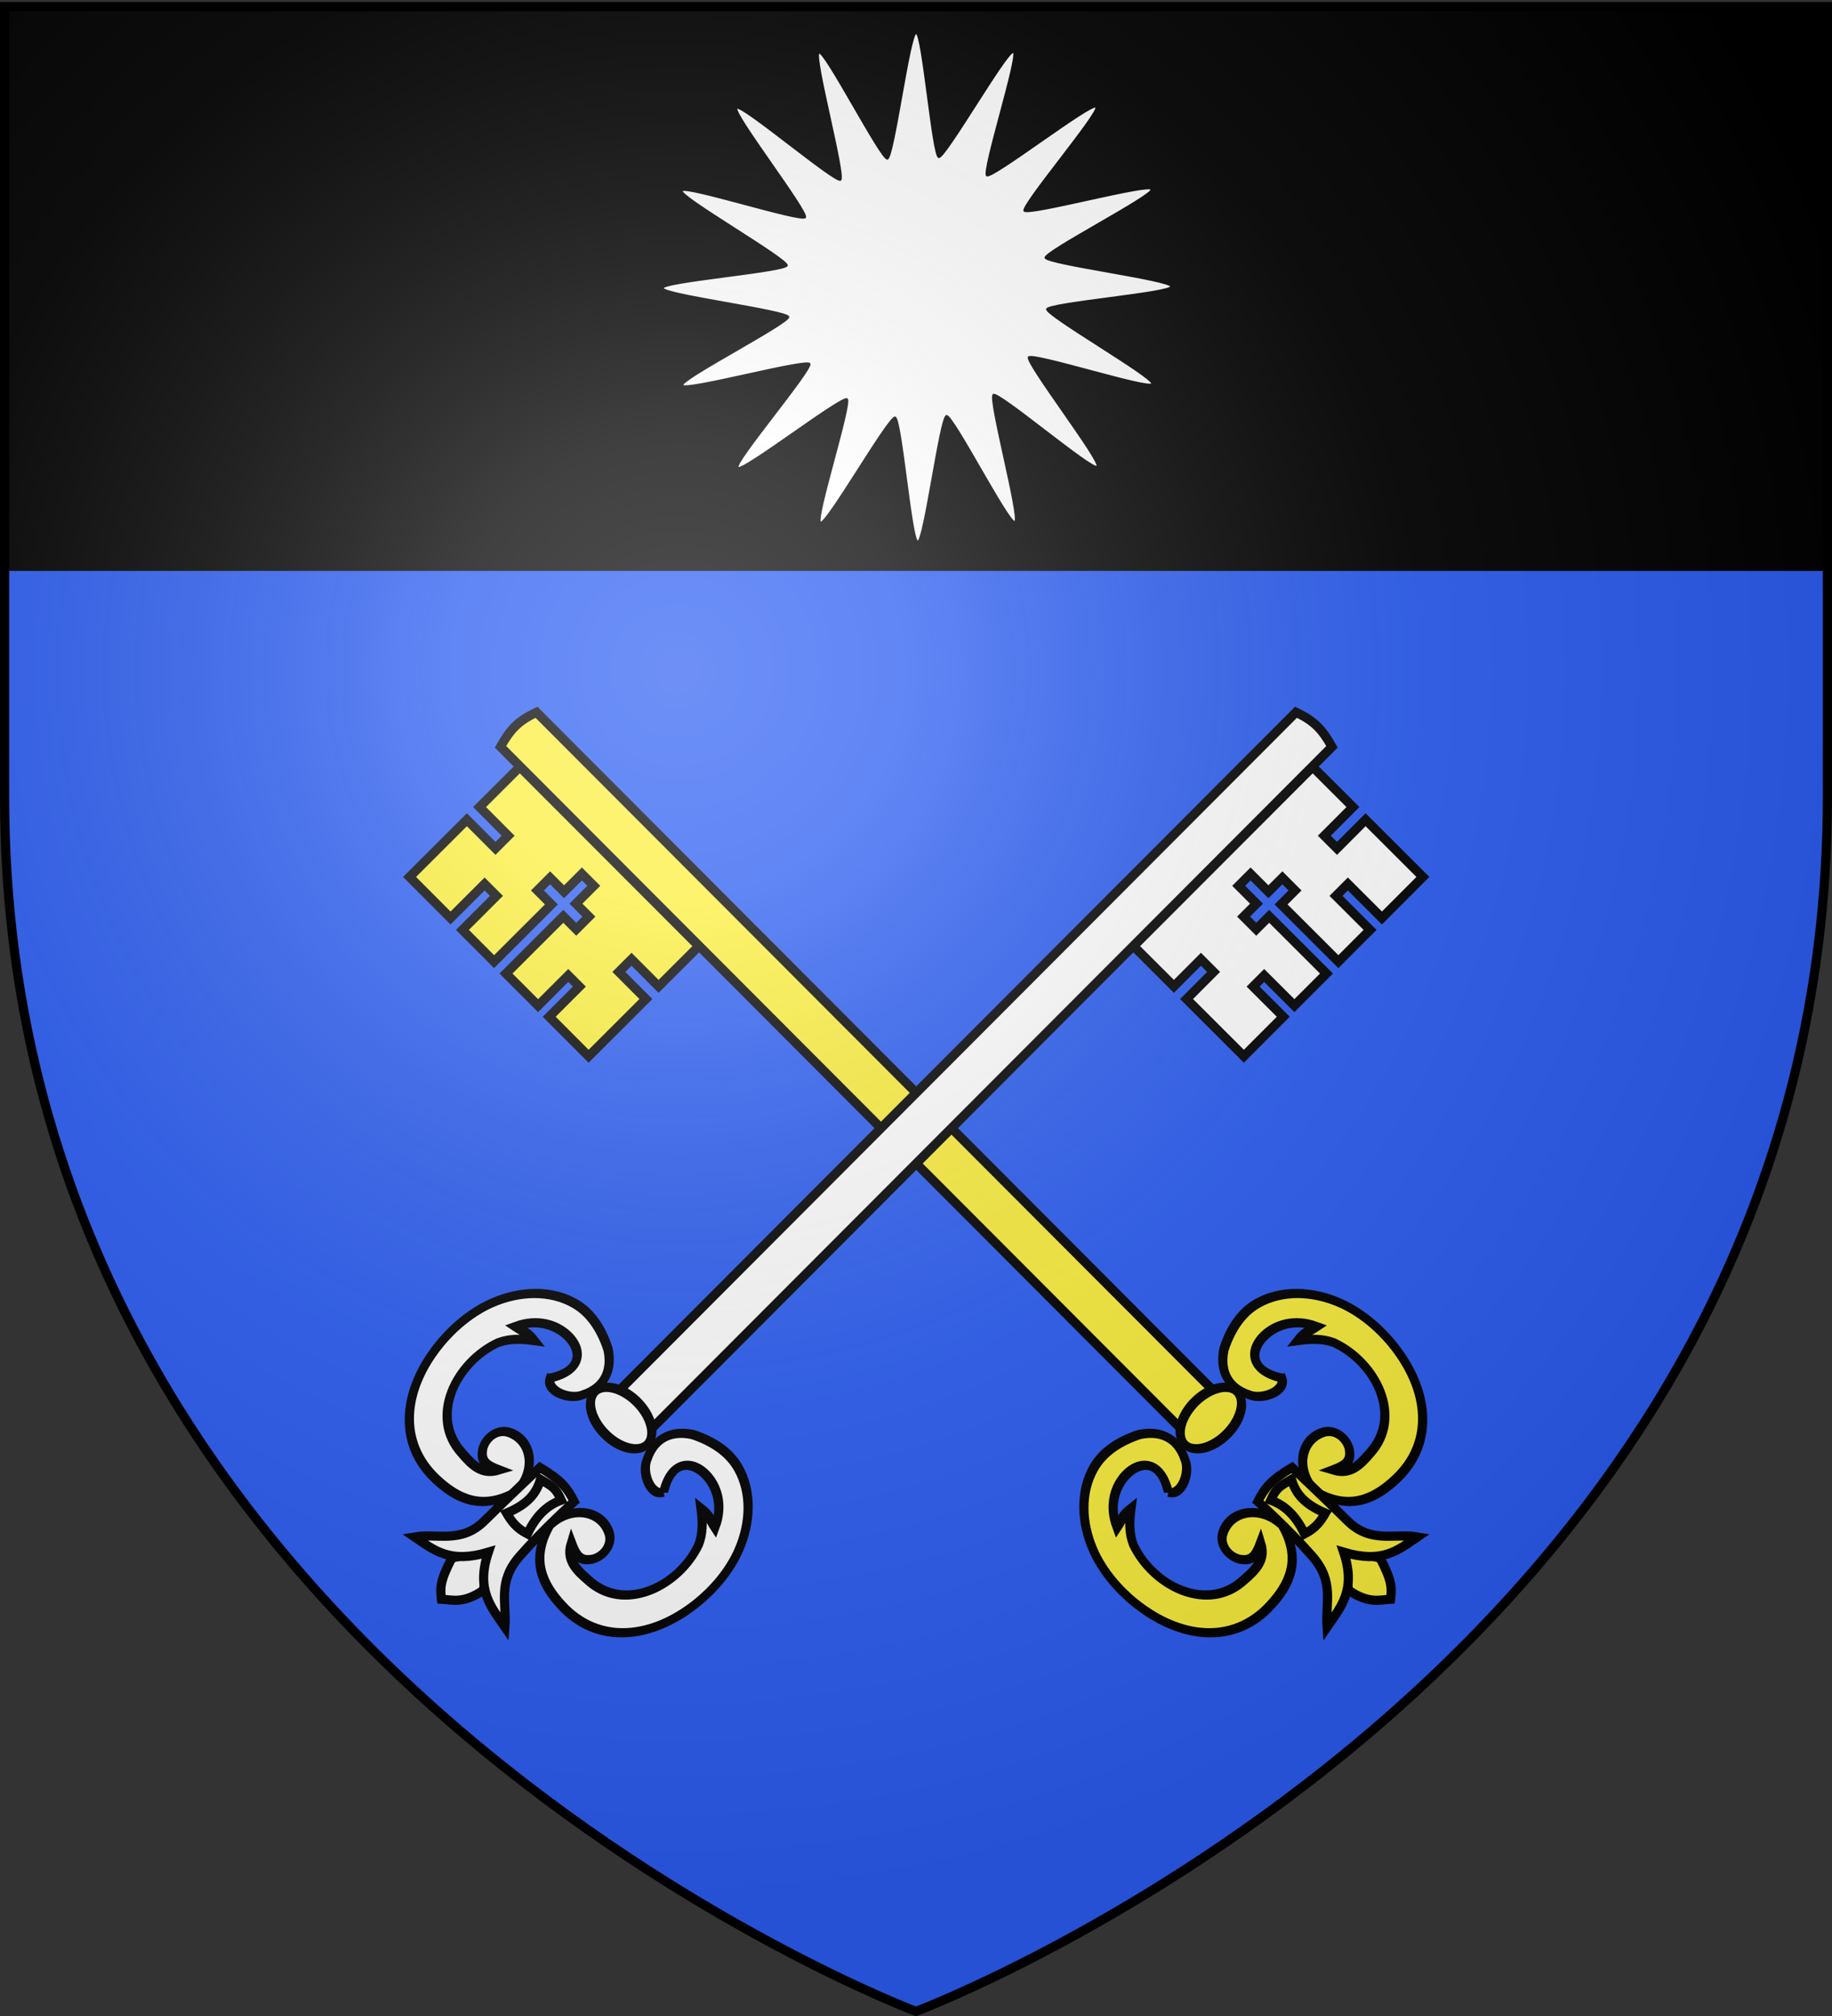 <svg xmlns="http://www.w3.org/2000/svg" xmlns:xlink="http://www.w3.org/1999/xlink" width="600" height="660" version="1.0"><rect width="100%" height="100%" fill="#333333" stroke="none"/><desc>Flag of Canton of Valais (Wallis)</desc><defs><radialGradient xlink:href="#a" id="b" cx="221.445" cy="226.331" r="300" fx="221.445" fy="226.331" gradientTransform="matrix(1.353 0 0 1.349 -77.63 -85.747)" gradientUnits="userSpaceOnUse"/><linearGradient id="a"><stop offset="0" style="stop-color:white;stop-opacity:.314"/><stop offset=".19" style="stop-color:white;stop-opacity:.251"/><stop offset=".6" style="stop-color:#6b6b6b;stop-opacity:.125"/><stop offset="1" style="stop-color:black;stop-opacity:.125"/></linearGradient></defs><g style="display:inline"><path d="M300 658.5s298.5-112.32 298.5-397.772V2.176H1.5v258.552C1.5 546.18 300 658.5 300 658.5" style="fill:#2b5df2;fill-opacity:1;fill-rule:evenodd;stroke:none;stroke-width:1px;stroke-linecap:butt;stroke-linejoin:miter;stroke-opacity:1"/></g><g style="display:inline"><path d="M1.599 2.287V185.31h596.802V2.287z" style="fill:#000;fill-opacity:1;fill-rule:evenodd;stroke:#000;stroke-width:3.198;stroke-linecap:butt;stroke-linejoin:miter;stroke-miterlimit:4;stroke-dasharray:none;stroke-opacity:1;display:inline"/><g style="stroke:#000;stroke-width:3;stroke-miterlimit:4;stroke-dasharray:none;stroke-opacity:1"><g style="fill:#fcef3c;fill-opacity:1;stroke:#000;stroke-width:4.287;stroke-miterlimit:4;stroke-dasharray:none;stroke-opacity:1"><path d="m1037.589 428.432.104 26.615-18.937.074.026 8.378 18.937-.075.15 37.875-27.127.106-.088-22.52-7.866.025.088 22.52-20.984.082-.15-37.875 9.24-.026-.026-8.377-9.24.026-.035-11.798-7.866.024.036 11.798-8.566.02.026 8.378 8.566-.02.15 37.874-21.227.057-.079-19.961-7.354.022.079 19.96-26.103.103-.149-37.874 17.914-.07-.026-8.378-17.914.07-.104-26.614zM1050.066 404.814c3.231 9.1 3.032 14.213.551 23.335l-460.062 1.792-.107-23.337z" style="fill:#fcef3c;fill-opacity:1;fill-rule:evenodd;stroke:#000;stroke-width:4.287;stroke-linecap:butt;stroke-linejoin:miter;stroke-miterlimit:4;stroke-dasharray:none;stroke-opacity:1" transform="scale(-.7 .7)rotate(-44.829 312.607 1946.136)"/><path d="M1689.039 23.827a19.092 9.9 0 1 1 .03.005" style="fill:#fcef3c;fill-opacity:1;fill-rule:evenodd;stroke:#000;stroke-width:4.348;stroke-linecap:round;stroke-linejoin:round;stroke-miterlimit:4;stroke-dasharray:none;stroke-dashoffset:0;stroke-opacity:1" transform="matrix(-.449 .449 .529 .531 1149.957 -304.409)"/><g style="fill:#fcef3c;fill-opacity:1;stroke:#000;stroke-width:3.807;stroke-miterlimit:4;stroke-dasharray:none;stroke-opacity:1"><path d="M583.574 386.135c-4.82 2.831-.652 13.167 4.324 15.451 8.72 4.987 15.582.765 19.595-6.477 3.966-8.983 5.078-17.258 3.383-24.505-2.771-11.854-11.554-21.44-22.91-26.382-7.874-3.427-17.22-4.37-25.69-3.329-22.655 2.784-38.63 17.888-37.904 41.362.391 12.672 3.79 24.416 18.654 29.035 11.634-.291 18.593-11.35 14.302-20.932-2.097-4.682-7.76-5.726-11.744-3.004-4.214 3.25-3.55 6.273-1.377 11.794-6.065-3.684-6.006-10.235-5.548-16.957.83-22.013 23.403-30.418 40.135-23.55 4.034 2.048 7.285 5.639 10.606 10.567.533-4.986-.482-5.772-1.262-10.253 8.246 4.336 11.728 12.302 11.9 19.26.222 8.972-5.36 15.946-16.464 7.92zM583.574 457.647c-4.82-2.831-.652-13.167 4.324-15.451 8.72-4.987 15.582-.765 19.595 6.477 3.966 8.983 5.078 17.258 3.383 24.505-2.771 11.854-11.554 21.44-22.91 26.382-7.874 3.427-17.22 4.37-25.69 3.329-22.655-2.784-38.63-17.888-37.904-41.363.391-12.671 3.79-24.415 18.654-29.034 11.634.291 18.593 11.35 14.302 20.932-2.097 4.682-7.76 5.725-11.744 3.004-4.214-3.25-3.55-6.273-1.377-11.794-6.065 3.684-6.006 10.235-5.548 16.957.83 22.012 23.403 30.418 40.135 23.55 4.034-2.048 7.285-5.639 10.606-10.567.533 4.986-.482 5.772-1.262 10.252 8.246-4.335 11.728-12.301 11.9-19.258.222-8.973-5.36-15.947-16.464-7.921z" style="fill:#fcef3c;fill-opacity:1;fill-rule:evenodd;stroke:#000;stroke-width:3.807;stroke-linecap:butt;stroke-linejoin:miter;stroke-miterlimit:4;stroke-dasharray:none;stroke-opacity:1" transform="matrix(-.597 -.593 -.52 .523 969.017 595.255)"/></g><g style="fill:#fcef3c;fill-opacity:1;stroke:#000;stroke-width:4.287;stroke-miterlimit:4;stroke-dasharray:none;stroke-opacity:1"><path d="M83.751 447.567c4.74.264 10.12 2.475 19.542-3.878l5.882-19.997-20.313 4.715c-5.674 10.586-5.678 13.756-5.11 19.16z" style="fill:#fcef3c;fill-opacity:1;fill-rule:evenodd;stroke:#000;stroke-width:4.287;stroke-linecap:butt;stroke-linejoin:miter;stroke-miterlimit:4;stroke-dasharray:none;stroke-opacity:1" transform="matrix(-.7 -.009 -.009 .7 518.08 211.007)"/><path d="M130.64 386.559c9.104 5.643 12.423 9.128 15.795 16.135 0 0-14.589 12.755-25.75 25.17-10.687 11.89-6.413 21.374-7.403 33.093-6.309-9.49-13.478-17.48-7.289-35.098-18.18 5.188-25.356-1.21-34.438-7.566 10.762-1.705 21.802 3.53 32.806-7.106 11.827-11.43 26.279-24.628 26.279-24.628z" style="fill:#fcef3c;fill-opacity:1;fill-rule:evenodd;stroke:#000;stroke-width:4.287;stroke-linecap:butt;stroke-linejoin:miter;stroke-miterlimit:4;stroke-dasharray:none;stroke-opacity:1" transform="matrix(-.7 -.009 -.009 .7 518.08 211.007)"/><path d="M130.812 392.147c5.482 3.323 7.039 3.983 9.61 9.83-5.742 1.942-11.438 6.127-16.053 15.568-5.063-2.766-7.254-5.683-9.61-9.83 10.072-4.089 14.102-9.137 16.053-15.568z" style="fill:#fcef3c;fill-opacity:1;fill-rule:evenodd;stroke:#000;stroke-width:4.287;stroke-linecap:butt;stroke-linejoin:miter;stroke-miterlimit:4;stroke-dasharray:none;stroke-opacity:1" transform="matrix(-.7 -.009 -.009 .7 518.08 211.007)"/></g></g><g style="stroke:#000;stroke-width:4.287;stroke-miterlimit:4;stroke-dasharray:none;stroke-opacity:1"><path d="m1037.589 428.432.104 26.615-18.937.074.026 8.378 18.937-.075.15 37.875-27.127.106-.088-22.52-7.866.025.088 22.52-20.984.082-.15-37.875 9.24-.026-.026-8.377-9.24.026-.035-11.798-7.866.024.036 11.798-8.566.02.026 8.378 8.566-.02.15 37.874-21.227.057-.079-19.961-7.354.022.079 19.96-26.103.103-.149-37.874 17.914-.07-.026-8.378-17.914.07-.104-26.614zM1050.066 404.814c3.231 9.1 3.032 14.213.551 23.335l-460.062 1.792-.107-23.337z" style="fill:#fff;fill-opacity:1;fill-rule:evenodd;stroke:#000;stroke-width:4.287;stroke-linecap:butt;stroke-linejoin:miter;stroke-miterlimit:4;stroke-dasharray:none;stroke-opacity:1" transform="scale(.7)rotate(-44.829 741.285 906.827)"/><path d="M1689.039 23.827a19.092 9.9 0 1 1 .03.005" style="fill:#fff;fill-opacity:1;fill-rule:evenodd;stroke:#000;stroke-width:4.348;stroke-linecap:round;stroke-linejoin:round;stroke-miterlimit:4;stroke-dasharray:none;stroke-dashoffset:0;stroke-opacity:1" transform="matrix(.449 .449 -.529 .531 -549.957 -304.409)"/><g style="stroke:#000;stroke-width:3.807;stroke-miterlimit:4;stroke-dasharray:none;stroke-opacity:1"><path d="M583.574 386.135c-4.82 2.831-.652 13.167 4.324 15.451 8.72 4.987 15.582.765 19.595-6.477 3.966-8.983 5.078-17.258 3.383-24.505-2.771-11.854-11.554-21.44-22.91-26.382-7.874-3.427-17.22-4.37-25.69-3.329-22.655 2.784-38.63 17.888-37.904 41.362.391 12.672 3.79 24.416 18.654 29.035 11.634-.291 18.593-11.35 14.302-20.932-2.097-4.682-7.76-5.726-11.744-3.004-4.214 3.25-3.55 6.273-1.377 11.794-6.065-3.684-6.006-10.235-5.548-16.957.83-22.013 23.403-30.418 40.135-23.55 4.034 2.048 7.285 5.639 10.606 10.567.533-4.986-.482-5.772-1.262-10.253 8.246 4.336 11.728 12.302 11.9 19.26.222 8.972-5.36 15.946-16.464 7.92zM583.574 457.647c-4.82-2.831-.652-13.167 4.324-15.451 8.72-4.987 15.582-.765 19.595 6.477 3.966 8.983 5.078 17.258 3.383 24.505-2.771 11.854-11.554 21.44-22.91 26.382-7.874 3.427-17.22 4.37-25.69 3.329-22.655-2.784-38.63-17.888-37.904-41.363.391-12.671 3.79-24.415 18.654-29.034 11.634.291 18.593 11.35 14.302 20.932-2.097 4.682-7.76 5.725-11.744 3.004-4.214-3.25-3.55-6.273-1.377-11.794-6.065 3.684-6.006 10.235-5.548 16.957.83 22.012 23.403 30.418 40.135 23.55 4.034-2.048 7.285-5.639 10.606-10.567.533 4.986-.482 5.772-1.262 10.252 8.246-4.335 11.728-12.301 11.9-19.258.222-8.973-5.36-15.947-16.464-7.921z" style="fill:#fff;fill-opacity:1;fill-rule:evenodd;stroke:#000;stroke-width:3.807;stroke-linecap:butt;stroke-linejoin:miter;stroke-miterlimit:4;stroke-dasharray:none;stroke-opacity:1" transform="matrix(.597 -.593 .52 .523 -369.017 595.255)"/></g><g style="stroke:#000;stroke-width:4.287;stroke-miterlimit:4;stroke-dasharray:none;stroke-opacity:1"><path d="M83.751 447.567c4.74.264 10.12 2.475 19.542-3.878l5.882-19.997-20.313 4.715c-5.674 10.586-5.678 13.756-5.11 19.16z" style="fill:#fff;fill-opacity:1;fill-rule:evenodd;stroke:#000;stroke-width:4.287;stroke-linecap:butt;stroke-linejoin:miter;stroke-miterlimit:4;stroke-dasharray:none;stroke-opacity:1" transform="matrix(.7 -.009 .009 .7 81.92 211.007)"/><path d="M130.64 386.559c9.104 5.643 12.423 9.128 15.795 16.135 0 0-14.589 12.755-25.75 25.17-10.687 11.89-6.413 21.374-7.403 33.093-6.309-9.49-13.478-17.48-7.289-35.098-18.18 5.188-25.356-1.21-34.438-7.566 10.762-1.705 21.802 3.53 32.806-7.106 11.827-11.43 26.279-24.628 26.279-24.628z" style="fill:#fff;fill-opacity:1;fill-rule:evenodd;stroke:#000;stroke-width:4.287;stroke-linecap:butt;stroke-linejoin:miter;stroke-miterlimit:4;stroke-dasharray:none;stroke-opacity:1" transform="matrix(.7 -.009 .009 .7 81.92 211.007)"/><path d="M130.812 392.147c5.482 3.323 7.039 3.983 9.61 9.83-5.742 1.942-11.438 6.127-16.053 15.568-5.063-2.766-7.254-5.683-9.61-9.83 10.072-4.089 14.102-9.137 16.053-15.568z" style="fill:#fff;fill-opacity:1;fill-rule:evenodd;stroke:#000;stroke-width:4.287;stroke-linecap:butt;stroke-linejoin:miter;stroke-miterlimit:4;stroke-dasharray:none;stroke-opacity:1" transform="matrix(.7 -.009 .009 .7 81.92 211.007)"/></g></g></g><path d="M885.714 523.492c-3.359 2.693-59.444-60.232-63.316-58.349-3.955 1.923 6.718 86.7 2.495 87.928-4.134 1.202-31.87-78.396-36.167-78.138-4.39.264-26.972 82.671-31.344 82.19-4.28-.472.557-84.624-3.512-86.03-4.157-1.437-56.556 66.056-60.41 63.938-3.773-2.073 32.898-77.97 29.677-80.826-3.29-2.918-77.53 39.386-80.28 35.954-2.692-3.36 60.232-59.445 58.35-63.317-1.924-3.955-86.7 6.719-87.929 2.495-1.202-4.133 78.396-31.87 78.138-36.167-.263-4.39-82.671-26.972-82.19-31.343.472-4.28 84.625.556 86.03-3.513 1.438-4.157-66.056-56.555-63.938-60.41 2.073-3.773 77.97 32.899 80.826 29.678 2.918-3.291-39.385-77.53-35.954-80.28 3.36-2.693 59.445 60.231 63.317 58.349 3.955-1.924-6.718-86.7-2.495-87.928 4.134-1.202 31.87 78.395 36.167 78.137 4.39-.263 26.972-82.67 31.344-82.19 4.279.472-.557 84.625 3.512 86.031 4.157 1.437 56.555-66.056 60.41-63.938 3.773 2.073-32.898 77.97-29.677 80.826 3.29 2.918 77.529-39.386 80.28-35.954 2.692 3.36-60.232 59.445-58.35 63.316 1.924 3.956 86.7-6.718 87.928-2.495 1.203 4.134-78.395 31.87-78.137 36.168.263 4.39 82.67 26.971 82.19 31.343-.472 4.28-84.625-.556-86.031 3.512-1.437 4.157 66.056 56.556 63.939 60.41-2.074 3.774-77.97-32.898-80.826-29.677-2.919 3.29 39.385 77.53 35.953 80.28z" style="opacity:1;fill:#fff;fill-opacity:1;stroke:#000;stroke-width:1;stroke-miterlimit:4;stroke-dasharray:none;stroke-opacity:1" transform="rotate(14.501 694.94 -153.467)scale(.48)"/></g><path d="M300 658.5s298.5-112.32 298.5-397.772V2.176H1.5v258.552C1.5 546.18 300 658.5 300 658.5" style="opacity:1;fill:url(#b);fill-opacity:1;fill-rule:evenodd;stroke:none;stroke-width:1px;stroke-linecap:butt;stroke-linejoin:miter;stroke-opacity:1"/><path d="M300 658.5S1.5 546.18 1.5 260.728V2.176h597v258.552C598.5 546.18 300 658.5 300 658.5z" style="opacity:1;fill:none;fill-opacity:1;fill-rule:evenodd;stroke:#000;stroke-width:3;stroke-linecap:butt;stroke-linejoin:miter;stroke-miterlimit:4;stroke-dasharray:none;stroke-opacity:1"/></svg>